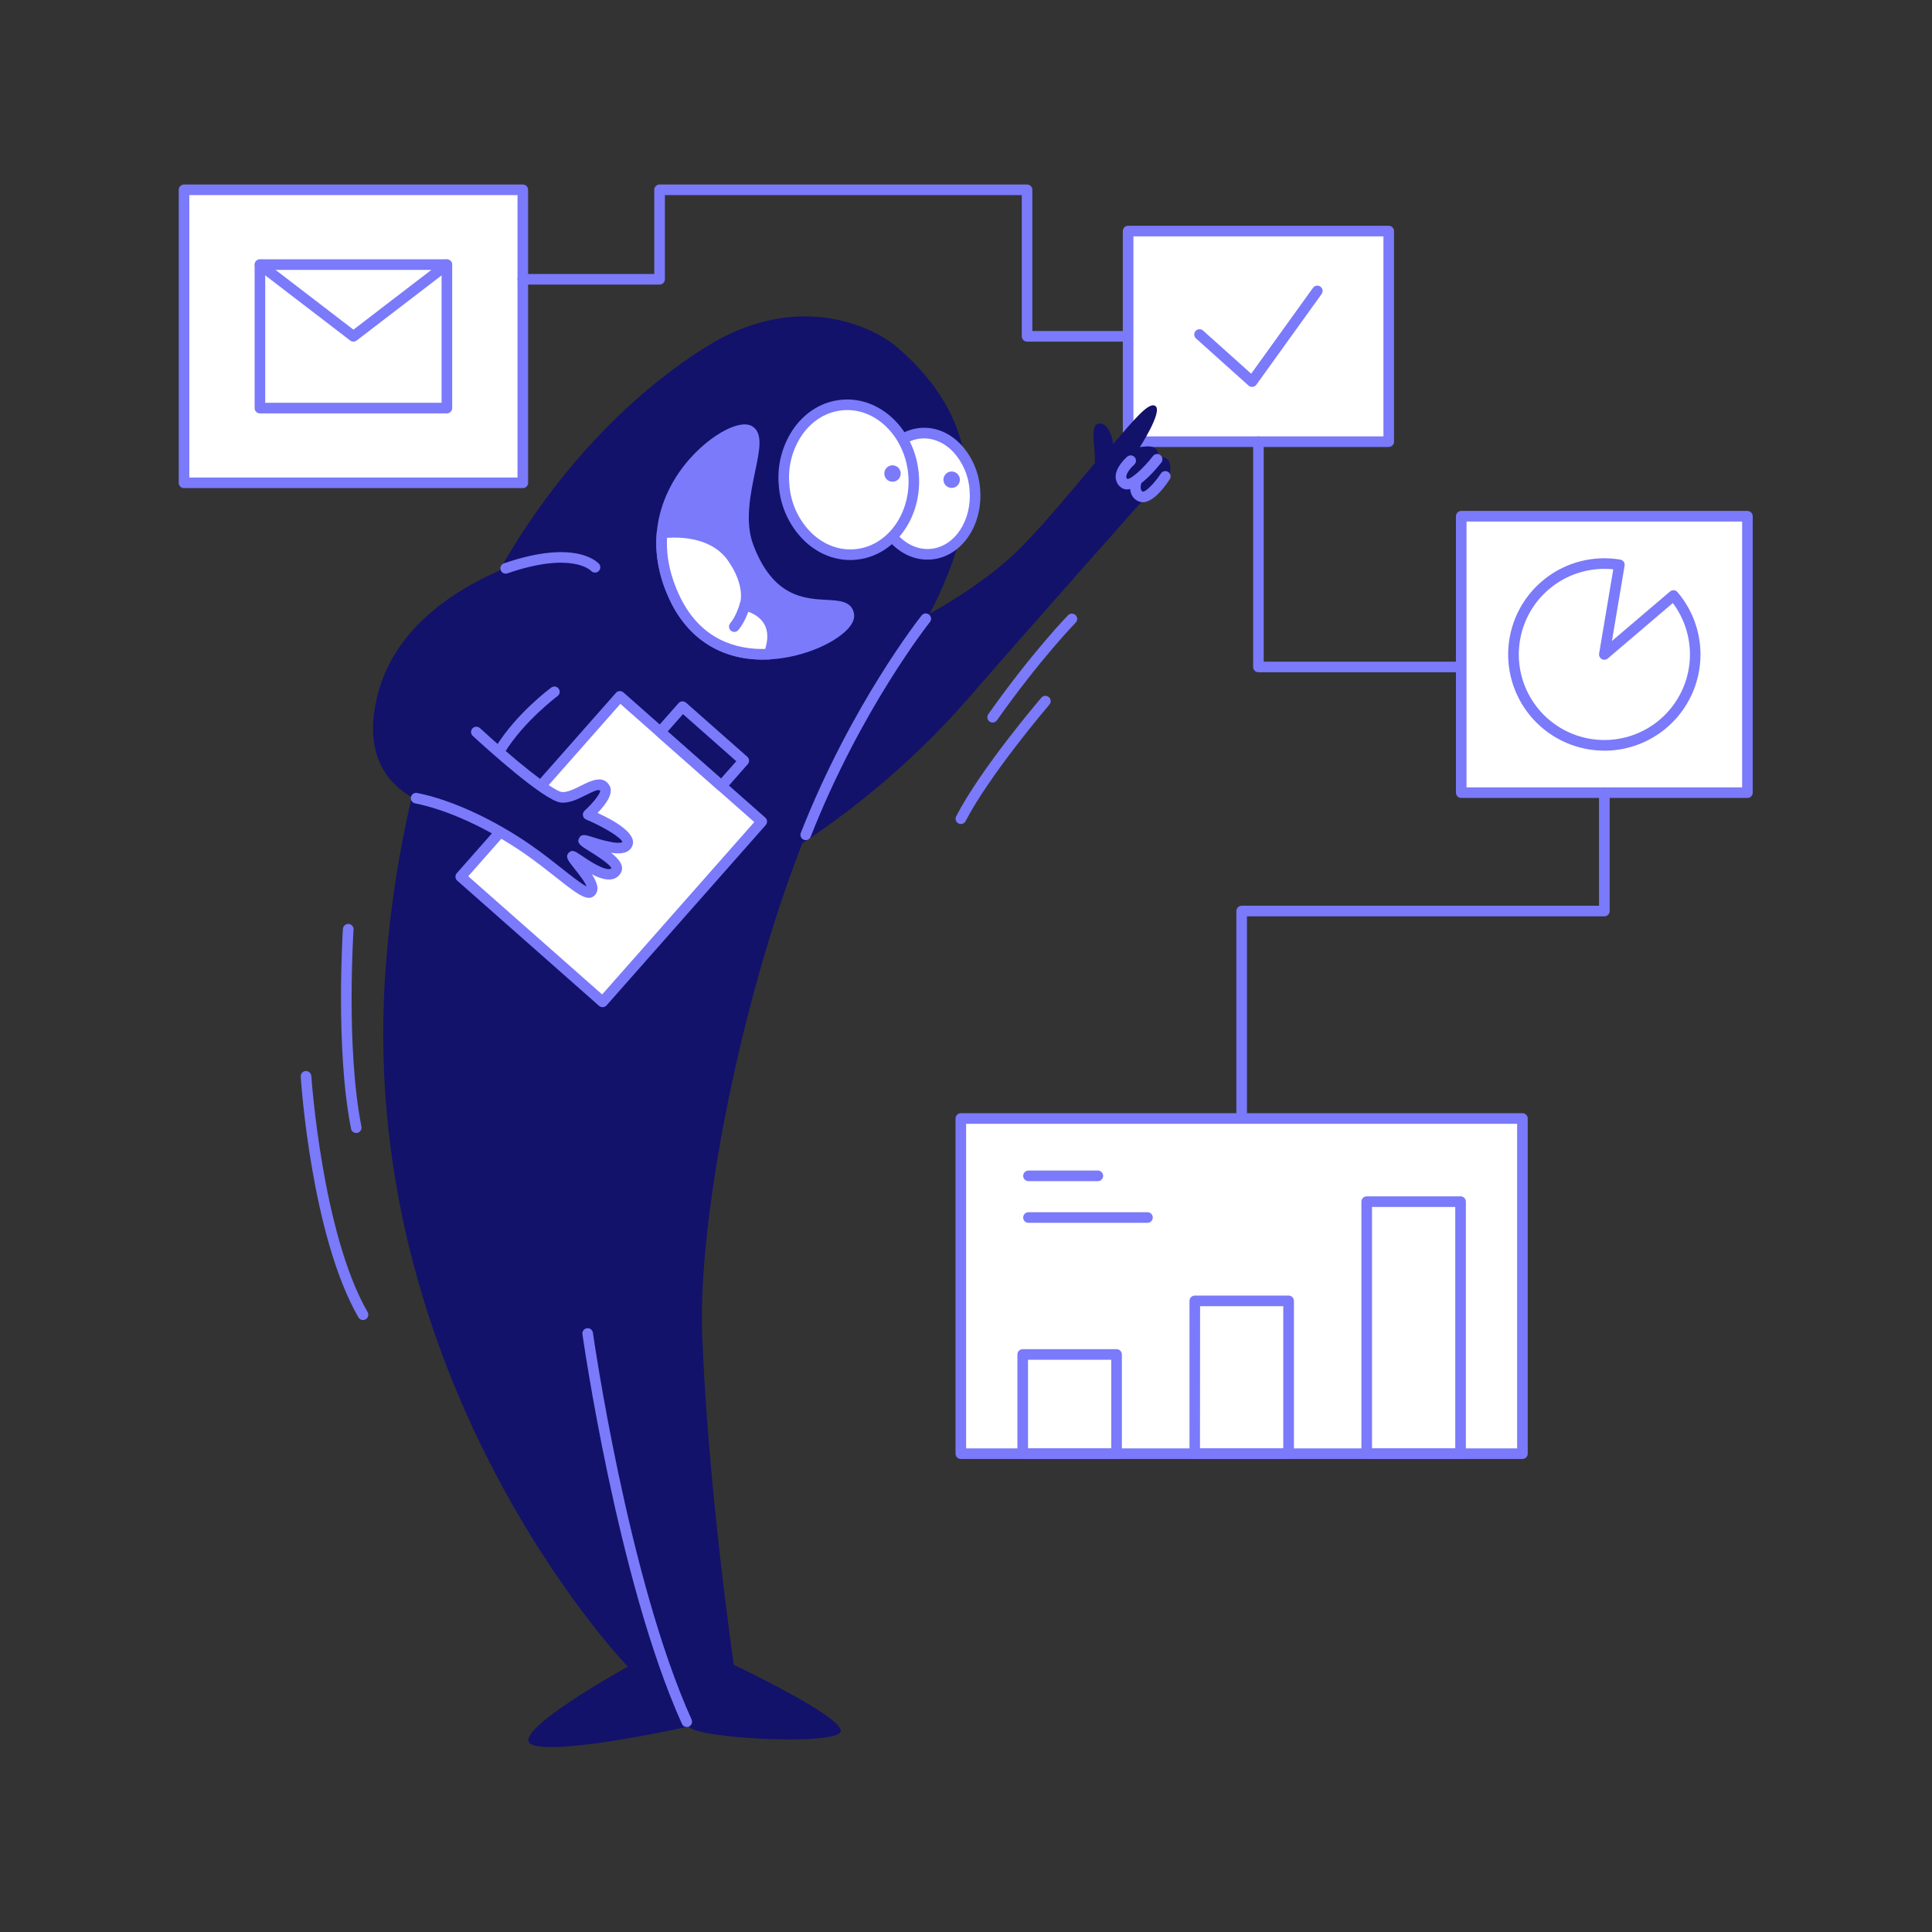 <svg width="80" height="80" viewBox="0 0 80 80" fill="none" xmlns="http://www.w3.org/2000/svg">
<rect x="0" y="0" width="80" height="80" fill="#333333" stroke="none"/>
<path d="M21.648 7.859H7.619V19.993H21.648V7.859Z" fill="white"/>
<path d="M21.648 20.212H7.62C7.562 20.212 7.506 20.189 7.465 20.148C7.424 20.107 7.4 20.051 7.4 19.993V7.86C7.4 7.801 7.424 7.746 7.465 7.704C7.506 7.663 7.562 7.64 7.62 7.64H21.648C21.707 7.64 21.762 7.663 21.804 7.704C21.845 7.746 21.868 7.801 21.868 7.86V19.993C21.868 20.051 21.845 20.107 21.804 20.148C21.762 20.189 21.707 20.212 21.648 20.212ZM7.839 19.773H21.429V8.079H7.839V19.773Z" fill="#7A7AFB"/>
<path d="M18.504 17.118H10.762C10.704 17.118 10.648 17.095 10.607 17.054C10.566 17.013 10.543 16.957 10.543 16.898V10.958C10.543 10.9 10.566 10.844 10.607 10.803C10.648 10.761 10.704 10.738 10.762 10.738H18.504C18.562 10.738 18.618 10.761 18.659 10.803C18.701 10.844 18.724 10.9 18.724 10.958V16.898C18.724 16.957 18.701 17.013 18.659 17.054C18.618 17.095 18.562 17.118 18.504 17.118ZM10.982 16.679H18.285V11.177H10.982V16.679Z" fill="#7A7AFB"/>
<path d="M14.635 14.146C14.587 14.146 14.54 14.13 14.501 14.1L10.631 11.132C10.586 11.096 10.557 11.044 10.55 10.987C10.544 10.93 10.559 10.873 10.594 10.827C10.629 10.782 10.68 10.752 10.737 10.743C10.794 10.735 10.851 10.75 10.898 10.783L14.636 13.65L18.373 10.783C18.419 10.75 18.477 10.735 18.534 10.743C18.591 10.752 18.642 10.782 18.677 10.827C18.712 10.873 18.727 10.93 18.721 10.987C18.714 11.044 18.685 11.096 18.64 11.132L14.769 14.1C14.731 14.13 14.684 14.146 14.635 14.146Z" fill="#7A7AFB"/>
<path d="M46.712 14.146H42.529C42.471 14.146 42.415 14.123 42.373 14.081C42.332 14.04 42.309 13.984 42.309 13.926V8.079H27.532V11.564C27.532 11.622 27.509 11.678 27.468 11.719C27.427 11.76 27.371 11.784 27.313 11.784H21.647C21.589 11.784 21.533 11.76 21.492 11.719C21.451 11.678 21.428 11.622 21.428 11.564C21.428 11.506 21.451 11.45 21.492 11.409C21.533 11.368 21.589 11.345 21.647 11.345H27.092V7.86C27.092 7.801 27.115 7.746 27.156 7.704C27.197 7.663 27.253 7.64 27.311 7.64H42.527C42.586 7.64 42.642 7.663 42.682 7.704C42.724 7.746 42.747 7.801 42.747 7.86V13.707H46.71C46.768 13.707 46.824 13.73 46.865 13.771C46.907 13.812 46.929 13.868 46.929 13.926C46.929 13.984 46.907 14.04 46.865 14.081C46.824 14.123 46.768 14.146 46.71 14.146H46.712Z" fill="#7A7AFB"/>
<path d="M57.504 9.567H46.713V18.284H57.504V9.567Z" fill="white"/>
<path d="M57.504 18.508H46.713C46.655 18.508 46.599 18.485 46.558 18.443C46.517 18.402 46.494 18.346 46.494 18.288V9.568C46.494 9.509 46.517 9.454 46.558 9.412C46.599 9.371 46.655 9.348 46.713 9.348H57.504C57.562 9.348 57.618 9.371 57.659 9.412C57.7 9.454 57.724 9.509 57.724 9.568V18.288C57.724 18.346 57.7 18.402 57.659 18.443C57.618 18.485 57.562 18.508 57.504 18.508ZM46.933 18.069H57.285V9.787H46.933V18.069Z" fill="#7A7AFB"/>
<path d="M51.845 16.02C51.791 16.02 51.739 16.001 51.699 15.965L49.521 14.012C49.479 13.973 49.454 13.919 49.451 13.862C49.449 13.805 49.469 13.748 49.507 13.706C49.545 13.663 49.599 13.637 49.656 13.633C49.713 13.629 49.77 13.648 49.813 13.685L51.809 15.475L54.369 11.918C54.386 11.895 54.407 11.875 54.432 11.86C54.457 11.844 54.484 11.834 54.512 11.829C54.541 11.825 54.57 11.826 54.598 11.832C54.626 11.839 54.653 11.851 54.676 11.868C54.699 11.885 54.719 11.906 54.734 11.931C54.749 11.955 54.759 11.983 54.764 12.011C54.769 12.04 54.768 12.069 54.761 12.097C54.755 12.125 54.742 12.151 54.725 12.175L52.023 15.93C52.005 15.955 51.981 15.976 51.955 15.991C51.928 16.007 51.898 16.016 51.867 16.02L51.845 16.02Z" fill="#7A7AFB"/>
<path d="M60.508 27.837H52.108C52.05 27.837 51.994 27.814 51.953 27.773C51.912 27.732 51.889 27.676 51.889 27.617V18.288C51.889 18.23 51.912 18.174 51.953 18.133C51.994 18.092 52.05 18.069 52.108 18.069C52.166 18.069 52.222 18.092 52.264 18.133C52.305 18.174 52.328 18.23 52.328 18.288V27.398H60.508C60.566 27.398 60.622 27.421 60.663 27.462C60.704 27.503 60.727 27.559 60.727 27.617C60.727 27.676 60.704 27.732 60.663 27.773C60.622 27.814 60.566 27.837 60.508 27.837Z" fill="#7A7AFB"/>
<path d="M72.359 21.377H60.508V32.822H72.359V21.377Z" fill="white"/>
<path d="M72.358 33.042H60.507C60.448 33.042 60.393 33.019 60.352 32.977C60.31 32.936 60.287 32.88 60.287 32.822V21.377C60.287 21.319 60.31 21.263 60.352 21.221C60.393 21.18 60.448 21.157 60.507 21.157H72.358C72.415 21.157 72.472 21.18 72.513 21.221C72.554 21.263 72.577 21.319 72.577 21.377V32.822C72.577 32.88 72.554 32.936 72.513 32.977C72.472 33.019 72.415 33.042 72.358 33.042ZM60.726 32.603H72.138V21.596H60.726V32.603Z" fill="#7A7AFB"/>
<path d="M51.414 46.534C51.356 46.534 51.3 46.511 51.259 46.47C51.218 46.429 51.195 46.373 51.195 46.315V37.724C51.195 37.666 51.218 37.61 51.259 37.569C51.3 37.528 51.356 37.505 51.414 37.505H66.213V32.823C66.213 32.765 66.237 32.709 66.278 32.668C66.319 32.627 66.375 32.603 66.433 32.603C66.491 32.603 66.547 32.627 66.588 32.668C66.629 32.709 66.653 32.765 66.653 32.823V37.724C66.653 37.782 66.629 37.838 66.588 37.879C66.547 37.921 66.491 37.944 66.433 37.944H51.634V46.315C51.634 46.373 51.611 46.429 51.57 46.47C51.529 46.511 51.473 46.534 51.414 46.534Z" fill="#7A7AFB"/>
<path d="M63.042 46.315H39.787V60.193H63.042V46.315Z" fill="white"/>
<path d="M63.041 60.413H39.786C39.728 60.413 39.672 60.39 39.631 60.348C39.59 60.307 39.566 60.252 39.566 60.193V46.315C39.566 46.256 39.59 46.2 39.631 46.16C39.672 46.118 39.728 46.095 39.786 46.095H63.041C63.099 46.095 63.155 46.118 63.196 46.16C63.237 46.2 63.26 46.256 63.26 46.315V60.193C63.26 60.252 63.237 60.307 63.196 60.348C63.155 60.39 63.099 60.413 63.041 60.413ZM40.005 59.974H62.821V46.534H40.005V59.974Z" fill="#7A7AFB"/>
<path d="M46.235 60.413H42.349C42.29 60.413 42.234 60.39 42.193 60.349C42.152 60.307 42.129 60.252 42.129 60.193V56.085C42.129 56.027 42.152 55.971 42.193 55.93C42.234 55.889 42.29 55.866 42.349 55.866H46.235C46.293 55.866 46.349 55.889 46.39 55.93C46.431 55.971 46.455 56.027 46.455 56.085V60.193C46.455 60.252 46.431 60.307 46.39 60.349C46.349 60.39 46.293 60.413 46.235 60.413ZM42.568 59.974H46.015V56.304H42.568V59.974Z" fill="#7A7AFB"/>
<path d="M53.356 60.413H49.473C49.415 60.413 49.359 60.39 49.318 60.349C49.277 60.307 49.254 60.252 49.254 60.193V53.867C49.254 53.808 49.277 53.753 49.318 53.711C49.359 53.67 49.415 53.647 49.473 53.647H53.36C53.418 53.647 53.474 53.67 53.515 53.711C53.556 53.753 53.579 53.808 53.579 53.867V60.193C53.579 60.223 53.574 60.251 53.562 60.278C53.551 60.305 53.534 60.329 53.514 60.35C53.493 60.37 53.468 60.387 53.441 60.397C53.414 60.408 53.385 60.413 53.356 60.413ZM49.689 59.974H53.137V54.086H49.693L49.689 59.974Z" fill="#7A7AFB"/>
<path d="M60.479 60.413H56.593C56.534 60.413 56.478 60.39 56.437 60.349C56.396 60.307 56.373 60.252 56.373 60.193V49.757C56.373 49.699 56.396 49.643 56.437 49.602C56.478 49.561 56.534 49.538 56.593 49.538H60.479C60.537 49.538 60.593 49.561 60.634 49.602C60.675 49.643 60.699 49.699 60.699 49.757V60.193C60.699 60.252 60.675 60.307 60.634 60.349C60.593 60.39 60.537 60.413 60.479 60.413ZM56.812 59.974H60.259V49.977H56.812V59.974Z" fill="#7A7AFB"/>
<path d="M45.46 48.909H42.587C42.528 48.909 42.472 48.886 42.432 48.844C42.39 48.803 42.367 48.748 42.367 48.689C42.367 48.631 42.39 48.575 42.432 48.534C42.472 48.493 42.528 48.47 42.587 48.47H45.46C45.518 48.47 45.574 48.493 45.615 48.534C45.656 48.575 45.68 48.631 45.68 48.689C45.68 48.748 45.656 48.803 45.615 48.844C45.574 48.886 45.518 48.909 45.46 48.909Z" fill="#7A7AFB"/>
<path d="M47.515 50.635H42.587C42.528 50.635 42.472 50.611 42.432 50.57C42.39 50.529 42.367 50.473 42.367 50.415C42.367 50.357 42.39 50.301 42.432 50.26C42.472 50.219 42.528 50.196 42.587 50.196H47.515C47.573 50.196 47.629 50.219 47.67 50.26C47.711 50.301 47.734 50.357 47.734 50.415C47.734 50.473 47.711 50.529 47.67 50.57C47.629 50.611 47.573 50.635 47.515 50.635Z" fill="#7A7AFB"/>
<path d="M66.433 31.083C65.882 31.083 65.337 30.968 64.832 30.747C64.328 30.526 63.875 30.202 63.502 29.797C63.129 29.391 62.844 28.913 62.665 28.392C62.486 27.871 62.417 27.318 62.463 26.769C62.509 26.22 62.668 25.686 62.93 25.202C63.193 24.718 63.553 24.293 63.988 23.955C64.423 23.616 64.923 23.372 65.457 23.237C65.992 23.102 66.548 23.08 67.091 23.171C67.12 23.176 67.147 23.186 67.171 23.201C67.196 23.217 67.217 23.237 67.234 23.26C67.251 23.284 67.263 23.31 67.269 23.338C67.275 23.367 67.276 23.396 67.271 23.424L66.747 26.541L69.152 24.493C69.174 24.474 69.199 24.46 69.227 24.451C69.254 24.442 69.283 24.439 69.312 24.441C69.341 24.444 69.368 24.451 69.394 24.465C69.42 24.478 69.443 24.496 69.461 24.518C69.955 25.097 70.272 25.805 70.376 26.559C70.48 27.313 70.365 28.08 70.046 28.771C69.728 29.462 69.218 30.047 68.576 30.457C67.936 30.867 67.191 31.085 66.43 31.085L66.433 31.083ZM66.433 23.555C65.635 23.555 64.86 23.825 64.234 24.321C63.608 24.816 63.168 25.508 62.985 26.285C62.802 27.062 62.886 27.878 63.224 28.601C63.563 29.324 64.136 29.912 64.85 30.269C65.564 30.625 66.378 30.731 67.159 30.567C67.941 30.404 68.644 29.981 69.155 29.368C69.666 28.755 69.956 27.987 69.976 27.189C69.996 26.391 69.747 25.61 69.268 24.971L66.576 27.266C66.541 27.296 66.499 27.314 66.454 27.318C66.409 27.322 66.364 27.313 66.325 27.291C66.285 27.268 66.254 27.235 66.234 27.194C66.215 27.153 66.209 27.107 66.216 27.063L66.802 23.574C66.679 23.561 66.556 23.555 66.433 23.555Z" fill="#7A7AFB"/>
<path d="M48.441 19.605C48.441 19.605 48.525 19.897 47.879 20.388C47.598 20.602 47.185 20.87 47.185 20.87C47.185 20.87 42.409 26.244 40.172 28.831C38.142 31.165 35.804 33.213 33.222 34.919C30.631 41.542 28.903 50.501 29.076 55.232C29.307 61.545 30.384 68.936 30.384 68.936C30.384 68.936 34.891 71.069 34.814 71.685C34.737 72.301 28.717 71.985 28.53 71.489C28.53 71.489 23.302 72.66 22.07 72.258C20.837 71.857 25.996 69.012 25.996 69.012C25.996 69.012 14.566 57.153 15.991 39.802C16.172 37.515 16.526 35.245 17.048 33.012C16.037 32.426 15.007 31.219 15.644 28.747C16.366 25.942 18.928 24.388 20.664 23.637C23.89 17.967 27.811 15.224 29.386 14.273C33.082 12.041 36.16 13.529 37.149 14.379C40.852 17.568 40.645 21.256 38.499 25.411C39.468 24.866 40.9 23.973 42.036 22.9C42.953 22.035 44.217 20.502 45.332 19.181C45.373 18.608 45.133 17.707 45.425 17.565C45.795 17.384 46.083 18.04 46.083 18.395C46.973 17.363 47.583 16.614 47.846 16.815C48.152 17.05 47.187 18.532 47.187 18.532C47.187 18.532 48.051 18.272 47.959 18.949C47.962 18.946 48.581 18.766 48.441 19.605Z" fill="#12126B"/>
<path d="M31.544 34.02L25.67 28.835L19.08 36.302L24.954 41.486L31.544 34.02Z" fill="white"/>
<path d="M24.953 41.705C24.899 41.706 24.847 41.686 24.806 41.651L18.933 36.466C18.89 36.428 18.863 36.373 18.86 36.316C18.856 36.258 18.876 36.2 18.914 36.157L25.504 28.69C25.523 28.668 25.546 28.651 25.572 28.638C25.598 28.625 25.626 28.618 25.655 28.616C25.684 28.614 25.712 28.618 25.74 28.628C25.767 28.637 25.792 28.652 25.814 28.671L31.688 33.855C31.731 33.894 31.758 33.948 31.761 34.006C31.765 34.064 31.745 34.121 31.706 34.165L25.117 41.631C25.097 41.655 25.071 41.673 25.043 41.686C25.015 41.699 24.984 41.705 24.953 41.705ZM19.389 36.284L24.934 41.178L31.233 34.04L25.688 29.146L19.389 36.284Z" fill="#7A7AFB"/>
<path d="M29.873 32.766C29.819 32.766 29.767 32.747 29.727 32.711L27.191 30.473C27.147 30.434 27.121 30.38 27.118 30.322C27.114 30.264 27.134 30.207 27.172 30.163L28.097 29.115C28.136 29.071 28.19 29.045 28.248 29.041C28.306 29.038 28.363 29.057 28.407 29.096L30.943 31.334C30.964 31.353 30.982 31.376 30.995 31.402C31.007 31.428 31.015 31.456 31.017 31.485C31.018 31.514 31.015 31.543 31.005 31.57C30.996 31.597 30.981 31.622 30.962 31.644L30.039 32.692C30.018 32.715 29.992 32.734 29.964 32.747C29.935 32.76 29.904 32.766 29.873 32.766ZM27.647 30.289L29.854 32.237L30.488 31.52L28.281 29.571L27.647 30.289Z" fill="#7A7AFB"/>
<path d="M38.548 22.95C39.67 22.855 40.484 21.656 40.367 20.273C40.249 18.889 39.243 17.846 38.121 17.941C36.999 18.037 36.184 19.236 36.302 20.619C36.42 22.002 37.426 23.046 38.548 22.95Z" fill="white"/>
<path d="M38.404 23.173C37.851 23.173 37.32 22.934 36.891 22.488C36.419 21.981 36.135 21.327 36.086 20.636C35.958 19.134 36.864 17.826 38.105 17.72C38.715 17.668 39.31 17.909 39.781 18.398C40.253 18.906 40.537 19.56 40.585 20.251C40.713 21.753 39.808 23.061 38.567 23.166C38.512 23.171 38.458 23.173 38.404 23.173ZM38.264 18.153C38.223 18.153 38.181 18.153 38.14 18.158C37.14 18.243 36.414 19.338 36.522 20.598C36.562 21.19 36.804 21.749 37.207 22.184C37.584 22.576 38.054 22.769 38.53 22.728C39.53 22.644 40.255 21.549 40.148 20.289C40.107 19.697 39.865 19.137 39.462 18.702C39.118 18.345 38.696 18.153 38.264 18.153Z" fill="#7A7AFB"/>
<path d="M35.407 22.962C36.888 22.836 37.97 21.348 37.824 19.638C37.678 17.928 36.36 16.645 34.88 16.771C33.399 16.897 32.317 18.385 32.462 20.095C32.608 21.804 33.926 23.088 35.407 22.962Z" fill="white"/>
<path d="M35.209 23.189C34.507 23.189 33.831 22.904 33.286 22.374C32.68 21.769 32.312 20.966 32.249 20.113C32.166 19.261 32.394 18.407 32.888 17.709C33.383 17.029 34.085 16.617 34.864 16.551C36.462 16.415 37.889 17.794 38.045 19.618C38.201 21.442 37.026 23.043 35.428 23.178C35.355 23.185 35.282 23.189 35.209 23.189ZM35.084 16.981C35.024 16.981 34.964 16.981 34.903 16.988C34.251 17.044 33.659 17.391 33.243 17.967C32.81 18.58 32.613 19.328 32.687 20.075C32.74 20.824 33.062 21.528 33.592 22.059C34.104 22.555 34.742 22.798 35.393 22.742C36.751 22.627 37.745 21.242 37.61 19.655C37.477 18.142 36.363 16.979 35.081 16.979L35.084 16.981Z" fill="#7A7AFB"/>
<path d="M39.407 20.204C39.594 20.204 39.747 20.052 39.747 19.864C39.747 19.676 39.594 19.523 39.407 19.523C39.219 19.523 39.066 19.676 39.066 19.864C39.066 20.052 39.219 20.204 39.407 20.204Z" fill="#7A7AFB"/>
<path d="M36.957 19.948C37.145 19.948 37.297 19.796 37.297 19.608C37.297 19.42 37.145 19.268 36.957 19.268C36.77 19.268 36.617 19.42 36.617 19.608C36.617 19.796 36.77 19.948 36.957 19.948Z" fill="#7A7AFB"/>
<path d="M31.844 27.085C30.4 27.159 28.838 26.636 27.95 24.788C27.479 23.808 27.339 22.893 27.413 22.069C27.669 19.233 30.455 17.464 31.042 17.845C31.72 18.284 30.282 20.791 30.987 22.645C32.317 26.145 34.96 24.47 35.144 25.443C35.246 25.982 33.637 26.993 31.844 27.085Z" fill="#7A7AFB"/>
<path d="M31.582 27.312C29.863 27.312 28.51 26.457 27.752 24.883C27.299 23.939 27.111 22.985 27.195 22.049C27.393 19.854 29.035 18.298 30.091 17.784C30.419 17.624 30.872 17.473 31.162 17.66C31.601 17.943 31.454 18.642 31.268 19.525C31.075 20.458 30.83 21.62 31.195 22.568C32.013 24.721 33.299 24.79 34.239 24.84C34.767 24.869 35.266 24.896 35.361 25.403C35.394 25.576 35.334 25.762 35.181 25.955C34.705 26.56 33.331 27.23 31.857 27.305C31.764 27.309 31.672 27.312 31.582 27.312ZM30.833 18.013C30.735 18.013 30.556 18.046 30.283 18.179C29.317 18.649 27.814 20.081 27.633 22.088C27.555 22.944 27.729 23.821 28.145 24.693C29.061 26.595 30.654 26.926 31.83 26.866C33.236 26.793 34.476 26.135 34.83 25.683C34.908 25.584 34.929 25.514 34.924 25.484C34.897 25.338 34.73 25.307 34.209 25.279C33.269 25.228 31.698 25.144 30.778 22.724C30.372 21.655 30.628 20.425 30.834 19.436C30.96 18.832 31.102 18.148 30.919 18.029C30.892 18.017 30.863 18.012 30.833 18.013Z" fill="#7A7AFB"/>
<path d="M31.844 27.085C30.4 27.159 28.838 26.636 27.95 24.788C27.479 23.808 27.339 22.893 27.413 22.069C27.619 22.044 29.446 21.826 30.325 23.093C31.146 24.273 30.846 25.063 30.846 25.063C30.846 25.063 32.481 25.366 31.844 27.085Z" fill="white"/>
<path d="M31.582 27.312C29.863 27.312 28.51 26.457 27.752 24.883C27.299 23.939 27.111 22.985 27.195 22.049C27.2 21.999 27.222 21.952 27.257 21.916C27.292 21.879 27.339 21.857 27.389 21.851C27.901 21.792 29.626 21.7 30.506 22.966C31.129 23.86 31.149 24.561 31.104 24.906C31.361 24.996 31.786 25.198 32.029 25.63C32.265 26.047 32.272 26.562 32.05 27.162C32.035 27.203 32.009 27.238 31.975 27.264C31.94 27.29 31.898 27.306 31.855 27.308C31.764 27.31 31.672 27.312 31.582 27.312ZM27.62 22.27C27.581 23.068 27.759 23.879 28.148 24.693C29.026 26.522 30.527 26.897 31.686 26.872C31.812 26.462 31.8 26.118 31.649 25.848C31.393 25.394 30.811 25.276 30.805 25.275C30.774 25.269 30.744 25.256 30.719 25.238C30.693 25.219 30.671 25.195 30.656 25.167C30.64 25.139 30.631 25.108 30.628 25.076C30.626 25.044 30.63 25.012 30.642 24.983C30.651 24.956 30.881 24.272 30.146 23.216C29.484 22.264 28.204 22.23 27.62 22.27Z" fill="#7A7AFB"/>
<path d="M30.407 26.167C30.364 26.167 30.323 26.155 30.287 26.132C30.251 26.109 30.223 26.076 30.205 26.038C30.188 25.999 30.182 25.956 30.188 25.914C30.195 25.872 30.213 25.833 30.241 25.801C30.445 25.565 30.595 25.143 30.635 24.996C30.643 24.968 30.656 24.942 30.674 24.92C30.692 24.897 30.714 24.878 30.739 24.864C30.764 24.85 30.792 24.841 30.82 24.837C30.849 24.834 30.878 24.836 30.906 24.844C30.933 24.852 30.959 24.865 30.982 24.883C31.005 24.901 31.024 24.923 31.038 24.948C31.052 24.973 31.061 25.001 31.064 25.029C31.068 25.058 31.066 25.087 31.058 25.115C31.05 25.14 30.883 25.728 30.573 26.086C30.553 26.111 30.527 26.131 30.499 26.145C30.47 26.159 30.439 26.166 30.407 26.167Z" fill="#7A7AFB"/>
<path d="M20.939 23.754C20.887 23.754 20.837 23.736 20.797 23.702C20.757 23.669 20.731 23.623 20.722 23.572C20.713 23.521 20.723 23.468 20.749 23.423C20.775 23.379 20.817 23.345 20.865 23.328C23.878 22.288 24.774 23.311 24.811 23.355C24.845 23.4 24.862 23.456 24.856 23.513C24.85 23.569 24.823 23.621 24.78 23.658C24.736 23.694 24.681 23.713 24.624 23.709C24.568 23.706 24.515 23.681 24.476 23.639C24.457 23.619 23.672 22.824 21.008 23.742C20.986 23.75 20.962 23.754 20.939 23.754Z" fill="#7A7AFB"/>
<path d="M19.728 30.311C19.728 30.311 22.595 32.954 23.251 33.018C23.906 33.083 24.772 32.14 25.054 32.652C25.223 32.957 24.358 33.738 24.358 33.738C24.358 33.738 26.157 34.492 25.985 34.943C25.791 35.45 24.211 34.723 24.173 34.803C24.125 34.9 25.744 35.644 25.516 36.047C25.181 36.637 23.754 35.417 23.711 35.462C23.628 35.549 24.763 36.609 24.475 36.925C24.243 37.178 23.192 36.107 21.841 35.169C20.439 34.197 18.712 33.35 17.232 33.058L19.728 30.311Z" fill="#12126B"/>
<path d="M24.386 37.178C24.098 37.178 23.678 36.847 23.008 36.317C22.624 36.014 22.19 35.67 21.714 35.341C20.219 34.309 18.53 33.529 17.189 33.266C17.132 33.255 17.081 33.221 17.049 33.173C17.017 33.125 17.005 33.065 17.016 33.008C17.027 32.951 17.061 32.901 17.109 32.868C17.157 32.836 17.217 32.824 17.274 32.835C18.668 33.11 20.419 33.912 21.964 34.98C22.451 35.317 22.891 35.666 23.281 35.973C23.64 36.257 24.074 36.6 24.288 36.704C24.215 36.505 23.911 36.124 23.785 35.967C23.523 35.639 23.392 35.475 23.552 35.309C23.691 35.162 23.828 35.257 24.057 35.412C24.311 35.586 24.986 36.046 25.266 35.981C25.286 35.978 25.304 35.967 25.316 35.951C25.258 35.775 24.628 35.384 24.418 35.254C24.043 35.021 23.872 34.915 23.979 34.705C24.073 34.515 24.243 34.568 24.581 34.675C24.85 34.766 25.126 34.836 25.406 34.884C25.656 34.919 25.749 34.884 25.772 34.865C25.717 34.684 25.014 34.247 24.27 33.935C24.236 33.92 24.206 33.898 24.183 33.869C24.16 33.84 24.144 33.806 24.138 33.769C24.131 33.733 24.135 33.695 24.147 33.66C24.159 33.625 24.18 33.594 24.207 33.569C24.548 33.26 24.851 32.873 24.854 32.744C24.798 32.671 24.615 32.744 24.26 32.923C23.94 33.084 23.577 33.266 23.228 33.233C22.533 33.168 20.064 30.922 19.576 30.472C19.533 30.432 19.508 30.377 19.505 30.319C19.503 30.261 19.524 30.204 19.563 30.161C19.603 30.119 19.658 30.093 19.716 30.091C19.774 30.089 19.831 30.11 19.874 30.149C21.257 31.423 22.905 32.762 23.269 32.796C23.492 32.817 23.796 32.665 24.063 32.531C24.473 32.325 24.982 32.07 25.243 32.539C25.42 32.856 25.078 33.318 24.743 33.662C25.475 33.995 26.375 34.521 26.188 35.014C26.064 35.338 25.702 35.375 25.301 35.312C25.639 35.575 25.867 35.861 25.705 36.147C25.669 36.211 25.62 36.268 25.561 36.312C25.502 36.356 25.434 36.387 25.362 36.403C25.117 36.46 24.819 36.363 24.509 36.203C24.718 36.524 24.838 36.841 24.634 37.063C24.603 37.099 24.566 37.128 24.523 37.148C24.48 37.168 24.433 37.178 24.386 37.178Z" fill="#7A7AFB"/>
<path d="M20.713 31.264C20.674 31.264 20.636 31.253 20.602 31.234C20.569 31.214 20.541 31.186 20.522 31.151C20.503 31.117 20.493 31.079 20.494 31.04C20.495 31.001 20.506 30.963 20.527 30.93C21.37 29.554 22.773 28.508 22.835 28.464C22.882 28.433 22.939 28.421 22.995 28.431C23.05 28.44 23.1 28.471 23.133 28.516C23.166 28.562 23.181 28.618 23.174 28.674C23.167 28.73 23.139 28.781 23.096 28.816C23.082 28.827 21.698 29.859 20.901 31.157C20.882 31.19 20.854 31.217 20.821 31.235C20.788 31.254 20.751 31.264 20.713 31.264Z" fill="#7A7AFB"/>
<path d="M33.364 34.787C33.336 34.787 33.309 34.782 33.283 34.772C33.229 34.75 33.186 34.708 33.163 34.655C33.139 34.602 33.139 34.541 33.16 34.487C35.267 29.129 38.134 25.519 38.163 25.483C38.181 25.461 38.203 25.442 38.228 25.428C38.254 25.414 38.281 25.405 38.31 25.402C38.339 25.399 38.368 25.401 38.395 25.41C38.423 25.418 38.449 25.431 38.471 25.449C38.494 25.467 38.513 25.489 38.527 25.515C38.541 25.54 38.549 25.568 38.553 25.596C38.556 25.625 38.553 25.654 38.545 25.682C38.537 25.709 38.524 25.735 38.506 25.758C38.477 25.793 35.653 29.355 33.568 34.648C33.552 34.689 33.524 34.724 33.487 34.749C33.451 34.774 33.408 34.787 33.364 34.787Z" fill="#7A7AFB"/>
<path d="M28.437 71.511C28.395 71.511 28.354 71.499 28.318 71.475C28.282 71.453 28.254 71.42 28.237 71.381C25.573 65.472 24.131 55.345 24.117 55.243C24.11 55.186 24.125 55.128 24.16 55.082C24.195 55.037 24.247 55.007 24.304 54.999C24.361 54.991 24.419 55.005 24.465 55.039C24.511 55.074 24.542 55.125 24.551 55.181C24.566 55.282 25.999 65.35 28.637 71.202C28.652 71.236 28.659 71.272 28.656 71.309C28.653 71.345 28.642 71.381 28.622 71.412C28.602 71.442 28.575 71.468 28.542 71.486C28.51 71.503 28.474 71.512 28.437 71.512V71.511Z" fill="#7A7AFB"/>
<path d="M46.677 20.267C46.565 20.268 46.456 20.226 46.374 20.148C46.317 20.095 46.271 20.03 46.241 19.957C46.21 19.885 46.195 19.807 46.197 19.728C46.206 19.328 46.627 18.952 46.675 18.91C46.719 18.872 46.777 18.853 46.835 18.857C46.893 18.861 46.947 18.888 46.985 18.932C47.023 18.976 47.042 19.034 47.038 19.092C47.034 19.15 47.007 19.204 46.963 19.242C46.829 19.358 46.639 19.59 46.636 19.738C46.635 19.756 46.639 19.773 46.646 19.789C46.653 19.805 46.664 19.819 46.677 19.83C46.818 19.86 47.336 19.409 47.731 18.898C47.747 18.873 47.769 18.851 47.794 18.835C47.819 18.818 47.848 18.807 47.878 18.802C47.908 18.797 47.939 18.798 47.968 18.805C47.997 18.813 48.025 18.826 48.049 18.845C48.073 18.863 48.093 18.887 48.107 18.913C48.121 18.94 48.131 18.969 48.133 18.999C48.136 19.029 48.132 19.06 48.122 19.089C48.113 19.117 48.097 19.144 48.077 19.166C47.939 19.342 47.226 20.225 46.715 20.263L46.677 20.267Z" fill="#7A7AFB"/>
<path d="M47.321 20.797C47.266 20.797 47.211 20.787 47.16 20.766C46.748 20.6 46.765 20.138 46.831 19.917C46.848 19.863 46.886 19.817 46.937 19.79C46.988 19.763 47.047 19.757 47.102 19.773C47.158 19.79 47.204 19.827 47.232 19.878C47.26 19.928 47.267 19.987 47.251 20.042C47.251 20.05 47.178 20.301 47.324 20.359C47.43 20.373 47.793 20.033 48.081 19.59C48.115 19.547 48.164 19.519 48.218 19.51C48.272 19.501 48.327 19.513 48.373 19.543C48.418 19.573 48.452 19.619 48.465 19.672C48.479 19.725 48.472 19.781 48.447 19.829C48.248 20.139 47.767 20.797 47.321 20.797Z" fill="#7A7AFB"/>
<path d="M14.75 46.914C14.699 46.914 14.65 46.896 14.611 46.864C14.571 46.832 14.544 46.787 14.535 46.737C13.876 43.394 14.197 38.511 14.2 38.462C14.204 38.404 14.231 38.349 14.275 38.311C14.297 38.292 14.322 38.278 14.35 38.268C14.377 38.259 14.406 38.255 14.435 38.257C14.464 38.259 14.492 38.267 14.518 38.28C14.543 38.293 14.566 38.31 14.585 38.332C14.604 38.354 14.619 38.379 14.628 38.407C14.637 38.434 14.641 38.463 14.639 38.492C14.639 38.54 14.318 43.367 14.966 46.652C14.972 46.68 14.972 46.709 14.966 46.738C14.96 46.766 14.949 46.793 14.933 46.817C14.917 46.841 14.896 46.861 14.872 46.877C14.848 46.893 14.821 46.904 14.793 46.909C14.779 46.913 14.764 46.914 14.75 46.914Z" fill="#7A7AFB"/>
<path d="M15.033 54.659C14.994 54.659 14.956 54.649 14.923 54.63C14.889 54.61 14.862 54.583 14.842 54.55C12.902 51.19 12.469 44.852 12.452 44.583C12.448 44.525 12.467 44.468 12.506 44.423C12.544 44.38 12.599 44.353 12.657 44.349C12.715 44.346 12.772 44.365 12.816 44.404C12.86 44.442 12.887 44.496 12.891 44.554C12.897 44.623 13.336 51.061 15.222 54.33C15.251 54.38 15.259 54.44 15.244 54.496C15.229 54.553 15.193 54.601 15.142 54.63C15.109 54.649 15.071 54.659 15.033 54.659Z" fill="#7A7AFB"/>
<path d="M41.101 29.919C41.061 29.919 41.022 29.908 40.988 29.887C40.953 29.866 40.926 29.836 40.907 29.8C40.889 29.765 40.88 29.725 40.883 29.685C40.886 29.645 40.9 29.606 40.923 29.573C42.746 26.992 44.215 25.485 44.233 25.47C44.275 25.431 44.329 25.409 44.386 25.41C44.443 25.41 44.498 25.433 44.538 25.473C44.579 25.512 44.602 25.566 44.604 25.623C44.605 25.68 44.584 25.735 44.546 25.777C44.532 25.792 43.083 27.276 41.281 29.826C41.261 29.855 41.234 29.879 41.203 29.895C41.171 29.911 41.136 29.919 41.101 29.919Z" fill="#7A7AFB"/>
<path d="M39.787 34.121C39.752 34.121 39.717 34.112 39.686 34.096C39.635 34.069 39.597 34.024 39.579 33.969C39.561 33.914 39.566 33.855 39.592 33.803C40.608 31.833 43.012 29.016 43.114 28.897C43.133 28.873 43.156 28.854 43.182 28.84C43.208 28.825 43.236 28.816 43.266 28.813C43.295 28.81 43.325 28.813 43.354 28.822C43.382 28.831 43.408 28.846 43.431 28.865C43.453 28.884 43.472 28.908 43.485 28.935C43.498 28.961 43.506 28.99 43.507 29.02C43.509 29.05 43.504 29.079 43.494 29.107C43.484 29.135 43.468 29.161 43.447 29.182C43.423 29.212 40.975 32.081 39.981 34.005C39.963 34.04 39.935 34.069 39.9 34.09C39.866 34.11 39.827 34.121 39.787 34.121Z" fill="#7A7AFB"/>
</svg>
